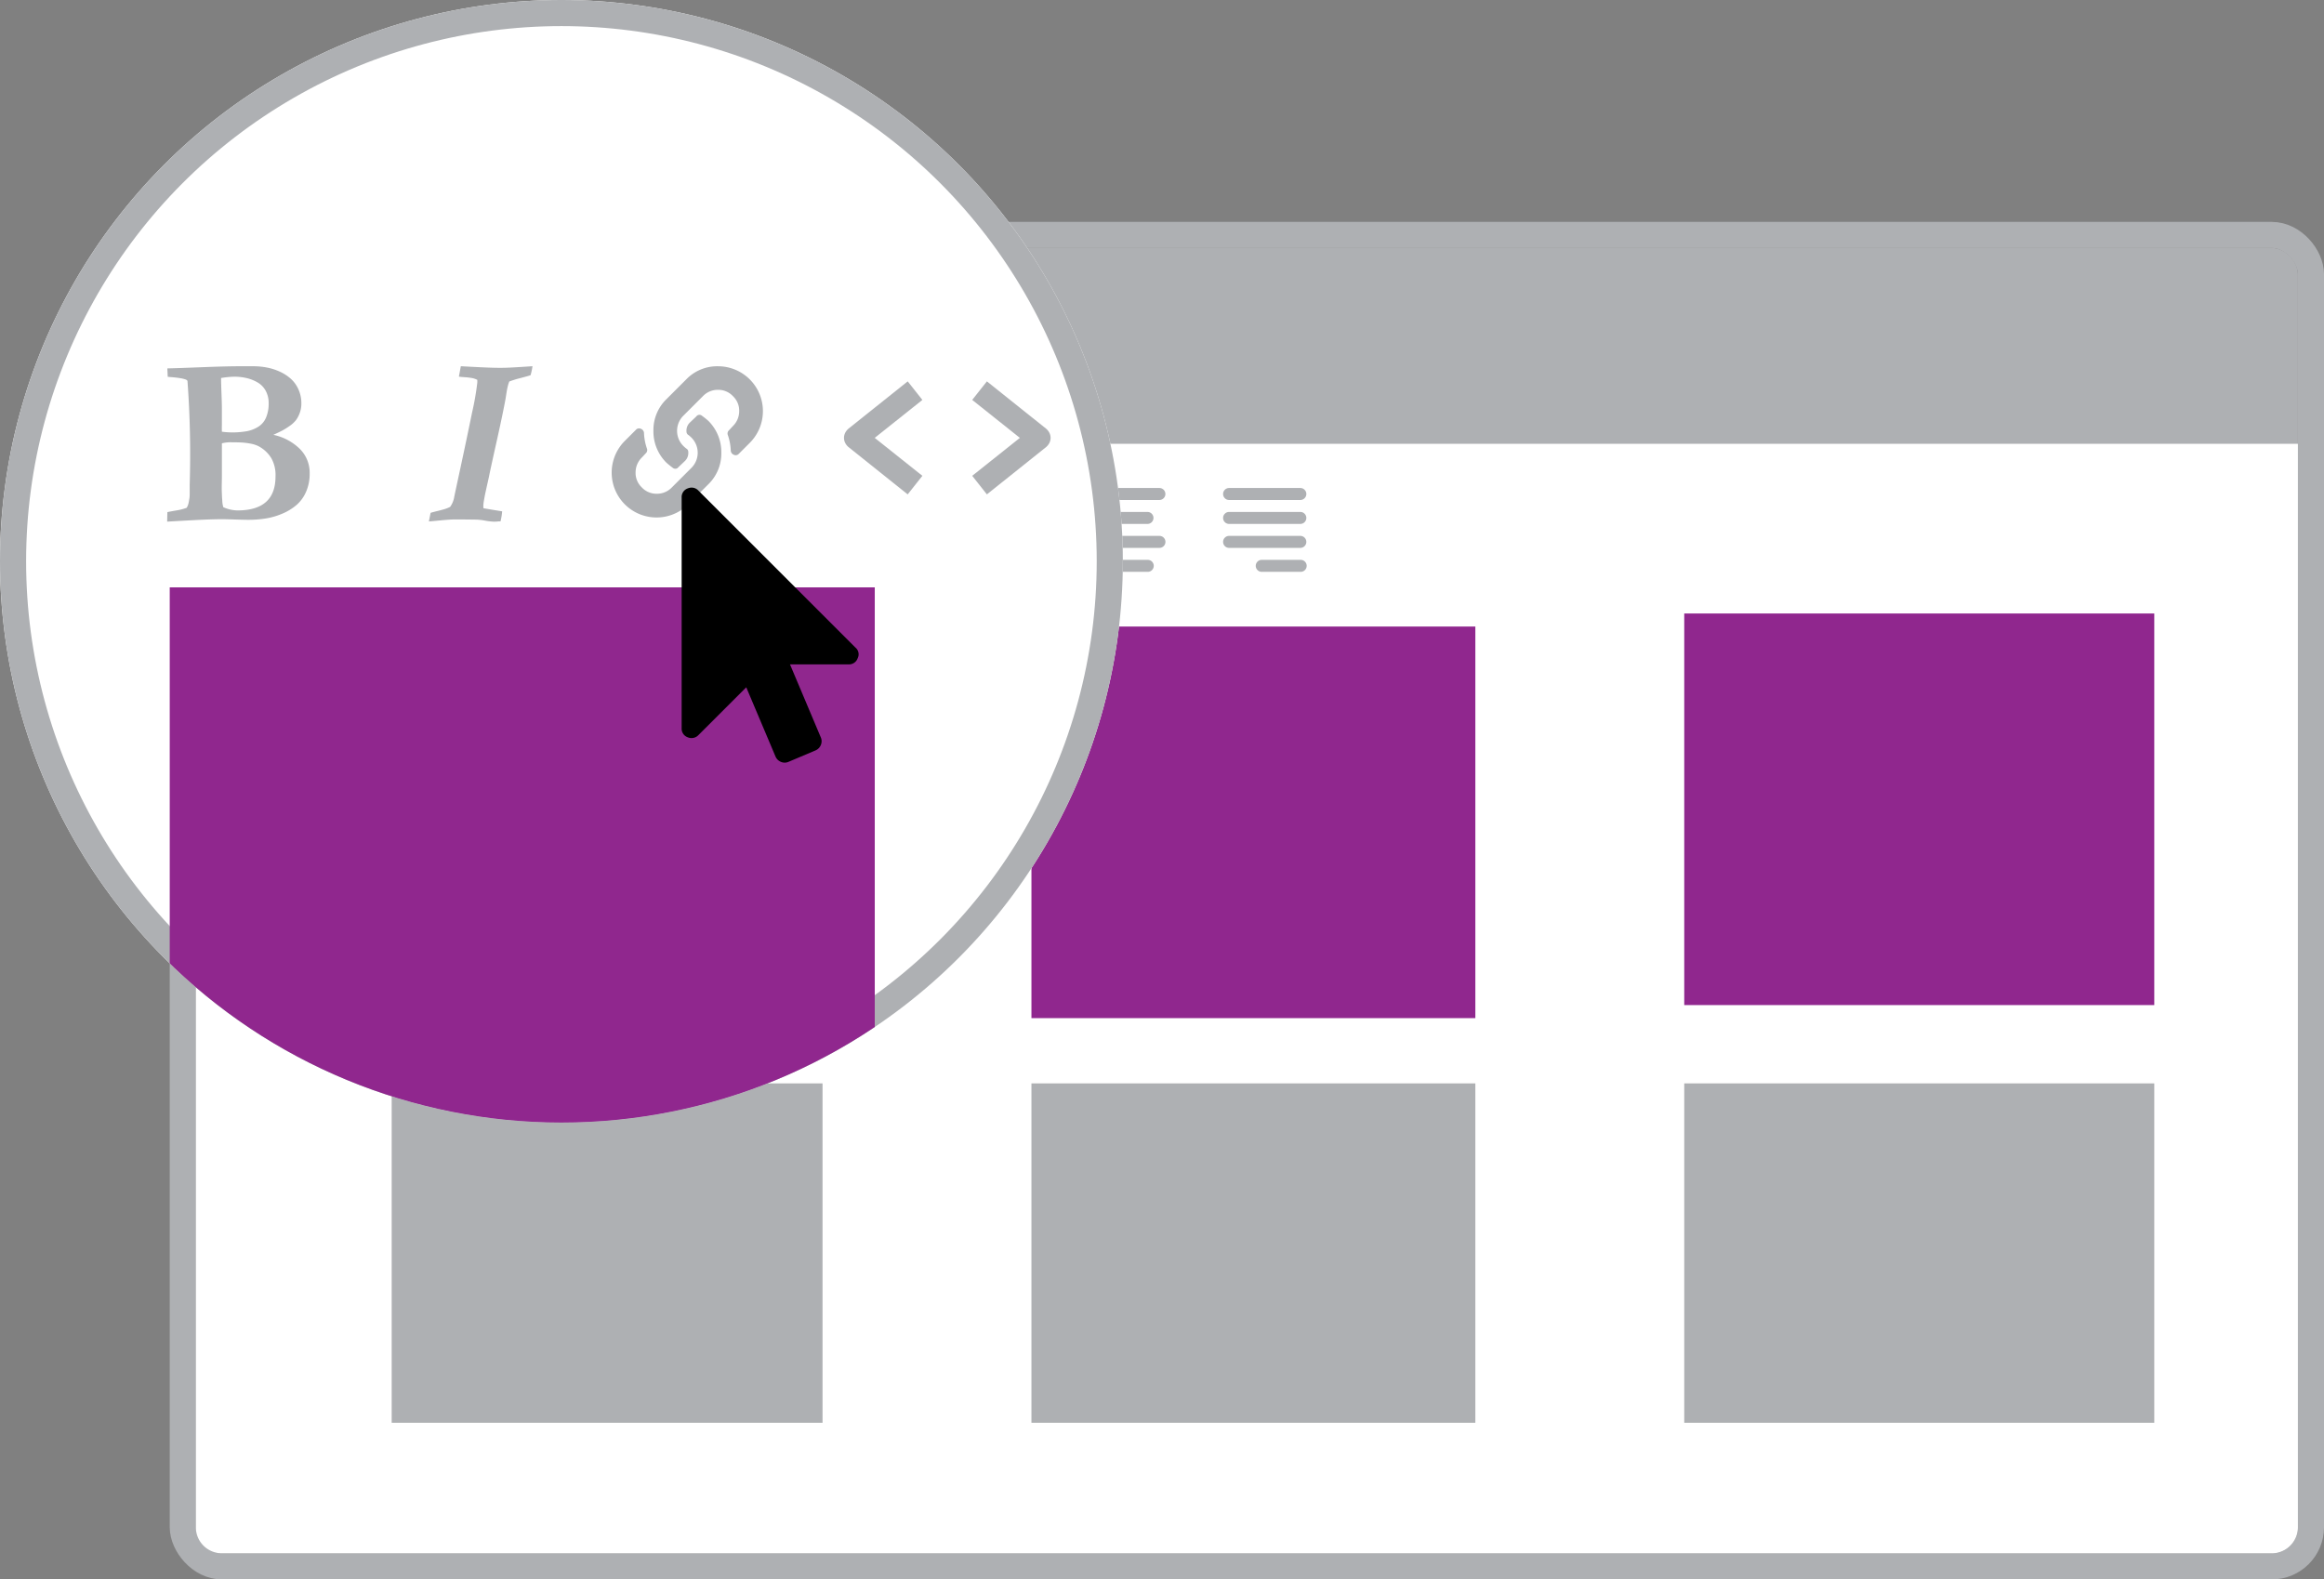 <svg xmlns="http://www.w3.org/2000/svg" xmlns:xlink="http://www.w3.org/1999/xlink" width="178" height="121" viewBox="0 0 178 121"><rect x="0" y="0" width="178" height="121" fill="#808080" stroke="none"/><defs><style>.a,.d{fill:#fff;}.a,.b{stroke:#aeb0b3;stroke-width:2px;}.b,.f{fill:#aeb0b3;}.c{fill:#ccd5da;}.e{fill:#90278e;}.g{clip-path:url(#a);}.h{stroke:none;}.i{fill:none;}</style><clipPath id="a"><path class="a" d="M43,0A43,43,0,1,1,0,43,43,43,0,0,1,43,0Z" transform="translate(680 631)"/></clipPath></defs><g transform="translate(-683 -637)"><g transform="translate(1 4)"><g transform="translate(682.647 639.492)"><g class="b" transform="translate(14.353 12.508)"><rect class="h" width="161" height="100" rx="2"/><rect class="i" x="-1" y="-1" width="163" height="102" rx="3"/></g><circle class="c" cx="2.5" cy="2.5" r="2.5" transform="translate(29.353 17.508)"/><circle class="c" cx="2.5" cy="2.5" r="2.5" transform="translate(18.353 17.508)"/><path class="d" d="M0,0H161a0,0,0,0,1,0,0V83a2,2,0,0,1-2,2H2a2,2,0,0,1-2-2V0A0,0,0,0,1,0,0Z" transform="translate(14.353 27.508)"/><rect class="e" width="33" height="30" transform="translate(29.353 41.508)"/><rect class="f" width="33" height="26" transform="translate(29.353 76.508)"/><rect class="e" width="34" height="30" transform="translate(78.353 41.508)"/><rect class="f" width="34" height="26" transform="translate(78.353 76.508)"/><rect class="e" width="36" height="30" transform="translate(128.353 40.508)"/><rect class="f" width="36" height="26" transform="translate(128.353 76.508)"/></g><path class="f" d="M5623.781,2169.009l.008-.385c.041-.011.157-.032.348-.066a2.132,2.132,0,0,0,.434-.11.708.708,0,0,0,.051-.111.784.784,0,0,0,.035-.137c.008-.051.016-.095.023-.133a1.14,1.14,0,0,0,.012-.154c0-.064,0-.11,0-.139v-.268a40.479,40.479,0,0,0-.09-4.2.154.154,0,0,0-.09-.059,1.13,1.13,0,0,0-.183-.045c-.072-.012-.14-.021-.2-.028s-.129-.013-.2-.019-.111-.01-.125-.012l-.016-.34q.4-.008,1.392-.047t1.528-.039l.278,0,.278,0a2.89,2.89,0,0,1,.559.053,2.263,2.263,0,0,1,.526.172,1.741,1.741,0,0,1,.442.291,1.278,1.278,0,0,1,.3.428,1.358,1.358,0,0,1,.115.563,1.085,1.085,0,0,1-.068.391,1.106,1.106,0,0,1-.16.3,1.2,1.2,0,0,1-.264.236,2.76,2.76,0,0,1-.3.184c-.085.044-.2.1-.344.164a2.167,2.167,0,0,1,1.05.549,1.354,1.354,0,0,1,.42,1.016,1.8,1.8,0,0,1-.144.735,1.49,1.49,0,0,1-.383.535,2.168,2.168,0,0,1-.565.35,2.87,2.87,0,0,1-.67.2,4.4,4.4,0,0,1-.721.057q-.181,0-.541-.012t-.541-.012q-.434,0-1.257.045T5623.781,2169.009Zm2.216-3.642a2.788,2.788,0,0,0,.446.029,2.83,2.83,0,0,0,.586-.053,1.342,1.342,0,0,0,.451-.182.808.808,0,0,0,.3-.367,1.438,1.438,0,0,0,.1-.582,1.023,1.023,0,0,0-.119-.5.869.869,0,0,0-.323-.336,1.6,1.6,0,0,0-.443-.178,2.162,2.162,0,0,0-.507-.057,3.49,3.49,0,0,0-.533.053q0,.2.017.618t.017.623c0,.073,0,.183,0,.327s0,.253,0,.324C5625.993,2165.21,5625.994,2165.3,5626,2165.367Zm.057,3.056a1.459,1.459,0,0,0,.574.131q1.54,0,1.54-1.372a1.387,1.387,0,0,0-.168-.737,1.3,1.3,0,0,0-.252-.3,1.341,1.341,0,0,0-.276-.191,1.237,1.237,0,0,0-.33-.1,2.867,2.867,0,0,0-.344-.043c-.1-.005-.229-.008-.387-.008a1.384,1.384,0,0,0-.414.041q0,.217,0,.651t0,.647c0,.022,0,.114,0,.276s0,.294,0,.4.007.215.019.342A1.042,1.042,0,0,0,5626.054,2168.423Z" transform="translate(-4911.613 -1492.646)"/><path class="f" d="M5658.424,2170.5l.069-.348c.061-.019.144-.042.252-.068s.206-.052.295-.078a1.355,1.355,0,0,0,.244-.1.947.947,0,0,0,.168-.414q0-.029.254-1.184t.467-2.226a11.22,11.22,0,0,0,.213-1.214v-.1a.742.742,0,0,0-.223-.076,2.566,2.566,0,0,0-.285-.033c-.106-.007-.186-.014-.238-.022l.078-.422.492.027q.357.019.612.029t.494.01c.131,0,.266,0,.4-.01s.3-.016.5-.029l.4-.027a2.626,2.626,0,0,1-.078.365q-.123.041-.416.117a3.806,3.806,0,0,0-.445.137,1.3,1.3,0,0,0-.057.174c-.016.064-.028.119-.037.164s-.019.107-.031.186-.021.136-.027.172q-.111.606-.358,1.719t-.317,1.456c-.005.024-.023.1-.053.238s-.057.257-.082.369-.047.226-.066.342a1.25,1.25,0,0,0-.024.236l0,.074q.07.016.758.127a2.539,2.539,0,0,1-.065.406c-.03,0-.075,0-.133.006s-.1.006-.133.006a2.327,2.327,0,0,1-.356-.041,2.265,2.265,0,0,0-.353-.041q-.565-.008-.844-.008-.209,0-.585.037C5658.668,2170.48,5658.5,2170.495,5658.424,2170.5Z" transform="translate(-4935.661 -1494.146)"/><path class="f" d="M5822.528,2168.008h-3.67a.459.459,0,0,0,0,.918h3.67a.459.459,0,0,0,0-.918Zm.917-1.835h-5.5a.459.459,0,0,0,0,.917h5.5a.459.459,0,0,0,0-.917Zm-4.587-1.835a.459.459,0,0,0,0,.917h3.67a.459.459,0,0,0,0-.917Zm-.917-.917h5.5a.459.459,0,0,0,0-.917h-5.5a.459.459,0,0,0,0,.917Z" transform="translate(-5052.619 -1492.117)"/><path class="f" d="M5774.844,2168.008h-2.981a.459.459,0,0,0,0,.918h2.981a.459.459,0,0,0,0-.918Zm2.523-1.835h-5.5a.459.459,0,0,0,0,.917h5.5a.459.459,0,0,0,0-.917Zm0-1.835h-5.5a.459.459,0,0,0,0,.917h5.5a.459.459,0,0,0,0-.917Zm-5.5-.917h5.5a.459.459,0,0,0,0-.917h-5.5a.459.459,0,0,0,0,.917Z" transform="translate(-5016.656 -1492.117)"/><path class="f" d="M5860.762,2168.008h2.982a.459.459,0,0,1,0,.918h-2.982a.459.459,0,0,1,0-.918Zm-2.523-1.835h5.5a.459.459,0,0,1,0,.917h-5.5a.459.459,0,0,1,0-.917Zm0-1.835h5.5a.459.459,0,0,1,0,.917h-5.5a.459.459,0,0,1,0-.917Zm5.5-.917h-5.5a.459.459,0,0,1,0-.917h5.5a.459.459,0,0,1,0,.917Z" transform="translate(-5082.122 -1492.117)"/><path class="f" d="M689.183,246.053a1.816,1.816,0,0,1,1.29,3.094l-.454.454a.166.166,0,0,1-.2.036.191.191,0,0,1-.125-.167,2.173,2.173,0,0,0-.12-.633.175.175,0,0,1,.048-.191l.155-.167a.844.844,0,0,0,.257-.6.8.8,0,0,0-.245-.6.811.811,0,0,0-.609-.263.83.83,0,0,0-.609.251l-.8.8a.866.866,0,0,0,0,1.219,1.477,1.477,0,0,0,.12.108.155.155,0,0,1,.084.143.449.449,0,0,1-.131.358l-.263.251a.16.16,0,0,1-.239.024,3.132,3.132,0,0,1-.251-.2,1.78,1.78,0,0,1-.526-1.29,1.74,1.74,0,0,1,.526-1.278l.813-.812A1.74,1.74,0,0,1,689.183,246.053Zm-.394,2.21a1.78,1.78,0,0,1,.526,1.29,1.74,1.74,0,0,1-.526,1.278l-.812.813a1.816,1.816,0,0,1-2.568-2.568l.454-.454a.166.166,0,0,1,.2-.036.192.192,0,0,1,.125.167,2.17,2.17,0,0,0,.119.633.174.174,0,0,1-.048.191l-.155.167a.842.842,0,0,0-.257.6.8.8,0,0,0,.245.6.81.81,0,0,0,.609.263.83.83,0,0,0,.609-.251l.8-.8a.865.865,0,0,0,0-1.218,1.506,1.506,0,0,0-.12-.108.155.155,0,0,1-.084-.143.447.447,0,0,1,.131-.358l.263-.251a.16.16,0,0,1,.239-.024A3.077,3.077,0,0,1,688.789,248.263Z" transform="translate(45.288 424.018)"/><path class="f" d="M101.417,2546.749l-.594.751,1.929,1.537-1.929,1.536.594.751,2.4-1.918a.548.548,0,0,0,.129-.163.453.453,0,0,0,0-.415.551.551,0,0,0-.129-.163Zm-3.206,4.576.595-.751-1.929-1.536,1.929-1.537-.595-.751-2.4,1.918a.559.559,0,0,0-.129.163.453.453,0,0,0,0,.415.555.555,0,0,0,.129.163Z" transform="translate(643.935 -1876.066)"/></g><g transform="translate(3 6)"><g class="a" transform="translate(680 631)"><circle class="h" cx="43" cy="43" r="43"/><circle class="i" cx="43" cy="43" r="42"/></g><g class="g"><g transform="translate(-19.365 -11.011)"><path class="f" d="M5623.781,2174.621l.016-.729c.077-.021.3-.062.659-.125a4.107,4.107,0,0,0,.821-.208,1.4,1.4,0,0,0,.1-.21,1.511,1.511,0,0,0,.065-.259c.016-.1.029-.18.044-.252a2.255,2.255,0,0,0,.021-.291c0-.122,0-.209,0-.263v-.507a76.73,76.73,0,0,0-.17-7.944.294.294,0,0,0-.17-.112,2.1,2.1,0,0,0-.346-.086c-.137-.023-.264-.041-.384-.054s-.244-.025-.376-.035-.21-.019-.236-.023l-.03-.643q.759-.016,2.634-.09t2.892-.074l.526,0,.527,0a5.478,5.478,0,0,1,1.058.1,4.3,4.3,0,0,1,1,.325,3.3,3.3,0,0,1,.837.55,2.408,2.408,0,0,1,.573.81,2.563,2.563,0,0,1,.218,1.065,2.052,2.052,0,0,1-.129.74,2.1,2.1,0,0,1-.3.559,2.323,2.323,0,0,1-.5.446,5.254,5.254,0,0,1-.566.348c-.161.083-.377.187-.65.311a4.1,4.1,0,0,1,1.987,1.039,2.562,2.562,0,0,1,.794,1.922,3.4,3.4,0,0,1-.271,1.391,2.815,2.815,0,0,1-.724,1.012,4.115,4.115,0,0,1-1.069.662,5.4,5.4,0,0,1-1.268.376,8.3,8.3,0,0,1-1.363.108q-.343,0-1.023-.023c-.455-.016-.8-.023-1.024-.023q-.82,0-2.378.085T5623.781,2174.621Zm4.192-6.89a6.327,6.327,0,0,0,1.953-.047,2.54,2.54,0,0,0,.853-.345,1.528,1.528,0,0,0,.576-.693,2.709,2.709,0,0,0,.2-1.1,1.938,1.938,0,0,0-.226-.949,1.645,1.645,0,0,0-.611-.635,3.037,3.037,0,0,0-.838-.337,4.083,4.083,0,0,0-.96-.108,6.6,6.6,0,0,0-1.009.1q0,.387.031,1.17t.031,1.178c0,.139,0,.346,0,.62s0,.478,0,.612C5627.966,2167.434,5627.968,2167.612,5627.974,2167.731Zm.108,5.782a2.753,2.753,0,0,0,1.085.248q2.914,0,2.914-2.6a2.631,2.631,0,0,0-.317-1.395,2.469,2.469,0,0,0-.478-.573,2.534,2.534,0,0,0-.522-.36,2.327,2.327,0,0,0-.624-.194,5.411,5.411,0,0,0-.651-.081c-.188-.01-.432-.015-.732-.015a2.636,2.636,0,0,0-.782.078q0,.41,0,1.231t0,1.225c0,.042,0,.216-.007.523s-.008.557,0,.749.014.407.035.647A1.96,1.96,0,0,0,5628.082,2173.513Z" transform="translate(-4911.613 -1492.646)"/><path class="f" d="M5658.424,2176.105l.131-.659c.115-.036.272-.079.477-.128s.391-.1.559-.147a2.583,2.583,0,0,0,.461-.182,1.8,1.8,0,0,0,.317-.783q.009-.054.48-2.24t.885-4.212a21.072,21.072,0,0,0,.4-2.3v-.194a1.4,1.4,0,0,0-.422-.143,4.841,4.841,0,0,0-.539-.062c-.2-.013-.351-.026-.45-.042l.147-.8c.171.01.48.027.931.05s.836.042,1.158.054.635.02.934.02c.248,0,.5-.007.764-.02s.573-.031.938-.054l.764-.05a4.867,4.867,0,0,1-.147.69c-.155.052-.418.125-.786.221a7.2,7.2,0,0,0-.842.26,2.394,2.394,0,0,0-.108.33c-.03.121-.054.224-.069.31s-.035.2-.058.353-.041.258-.051.325q-.209,1.148-.679,3.251t-.6,2.755c-.01.046-.043.2-.1.45s-.107.485-.154.7-.089.427-.124.647a2.435,2.435,0,0,0-.047.446l.008.139q.132.031,1.434.241a4.793,4.793,0,0,1-.124.767c-.057,0-.141,0-.252.012s-.2.012-.251.012a4.418,4.418,0,0,1-.675-.078,4.268,4.268,0,0,0-.667-.078q-1.069-.015-1.6-.015c-.263,0-.633.023-1.107.069S5658.573,2176.094,5658.424,2176.105Z" transform="translate(-4926.21 -1494.146)"/><path class="f" d="M5827.03,2172.918h-6.944a.868.868,0,0,0,0,1.736h6.944a.868.868,0,0,0,0-1.736Zm1.735-3.472H5818.35a.868.868,0,0,0,0,1.736h10.415a.868.868,0,0,0,0-1.736Zm-8.68-3.472a.868.868,0,0,0,0,1.736h6.944a.868.868,0,0,0,0-1.736Zm-1.735-1.736h10.415a.868.868,0,0,0,0-1.736H5818.35a.868.868,0,0,0,0,1.736Z" transform="translate(-5005.613 -1491.835)"/><path class="f" d="M5777.913,2172.918h-5.642a.868.868,0,0,0,0,1.736h5.642a.868.868,0,0,0,0-1.736Zm4.774-3.472h-10.416a.868.868,0,0,0,0,1.736h10.416a.868.868,0,0,0,0-1.736Zm0-3.472h-10.416a.868.868,0,0,0,0,1.736h10.416a.868.868,0,0,0,0-1.736Zm-10.416-1.736h10.416a.868.868,0,0,0,0-1.736h-10.416a.868.868,0,0,0,0,1.736Z" transform="translate(-4978.675 -1491.835)"/><path class="f" d="M5863.422,2172.918h5.642a.868.868,0,0,1,0,1.736h-5.642a.868.868,0,0,1,0-1.736Zm-4.773-3.472h10.415a.868.868,0,0,1,0,1.736h-10.415a.868.868,0,0,1,0-1.736Zm0-3.472h10.415a.868.868,0,0,1,0,1.736h-10.415a.868.868,0,0,1,0-1.736Zm10.415-1.736h-10.415a.868.868,0,0,1,0-1.736h10.415a.868.868,0,0,1,0,1.736Z" transform="translate(-5025.486 -1491.835)"/><path class="f" d="M693.019,246.053a3.437,3.437,0,0,1,2.441,5.854l-.859.859a.314.314,0,0,1-.373.068.362.362,0,0,1-.237-.316,4.109,4.109,0,0,0-.226-1.2.33.33,0,0,1,.091-.362l.294-.316a1.6,1.6,0,0,0,.486-1.141,1.517,1.517,0,0,0-.463-1.141,1.534,1.534,0,0,0-1.153-.5,1.57,1.57,0,0,0-1.152.475l-1.515,1.514a1.638,1.638,0,0,0,0,2.306,2.8,2.8,0,0,0,.226.2.293.293,0,0,1,.158.271.849.849,0,0,1-.249.678l-.5.475a.3.3,0,0,1-.452.045,5.911,5.911,0,0,1-.475-.384,3.368,3.368,0,0,1-.994-2.441,3.292,3.292,0,0,1,.994-2.419l1.537-1.537A3.292,3.292,0,0,1,693.019,246.053Zm-.746,4.182a3.369,3.369,0,0,1,.995,2.441,3.292,3.292,0,0,1-.995,2.418l-1.537,1.537a3.436,3.436,0,0,1-4.86-4.86l.859-.859a.314.314,0,0,1,.373-.068.363.363,0,0,1,.237.316,4.108,4.108,0,0,0,.226,1.2.33.33,0,0,1-.09.362l-.294.316a1.593,1.593,0,0,0-.486,1.141,1.515,1.515,0,0,0,.463,1.141,1.533,1.533,0,0,0,1.152.5,1.57,1.57,0,0,0,1.153-.475l1.515-1.515a1.637,1.637,0,0,0,0-2.305,2.838,2.838,0,0,0-.226-.2.293.293,0,0,1-.158-.271.847.847,0,0,1,.248-.678l.5-.475a.3.3,0,0,1,.452-.045A5.79,5.79,0,0,1,692.273,250.235Z" transform="translate(61.345 424.018)"/><path class="f" d="M106.578,2546.749l-1.124,1.421,3.65,2.908-3.65,2.907,1.124,1.422,4.54-3.629a1.036,1.036,0,0,0,.244-.308.858.858,0,0,0,0-.785,1.042,1.042,0,0,0-.244-.308Zm-6.066,8.658,1.125-1.422-3.65-2.907,3.65-2.908-1.125-1.421-4.54,3.628a1.057,1.057,0,0,0-.244.308.858.858,0,0,0,0,.785,1.05,1.05,0,0,0,.244.308Z" transform="translate(668.375 -1875.521)"/></g><rect class="e" width="54" height="49" transform="translate(693 676)"/></g><path d="M869.378,175.032a.668.668,0,0,1,.164.811.7.7,0,0,1-.694.47h-4.49l2.363,5.6a.737.737,0,0,1,0,.576.758.758,0,0,1-.4.412l-2.081.881a.729.729,0,0,1-.576,0,.76.76,0,0,1-.411-.4l-2.245-5.313-3.668,3.667a.72.72,0,0,1-.528.224.743.743,0,0,1-.283-.059.7.7,0,0,1-.469-.694V163.525a.7.7,0,0,1,.469-.694.742.742,0,0,1,.283-.059.7.7,0,0,1,.528.224Z" transform="translate(-123.851 505.585)"/></g></g></svg>